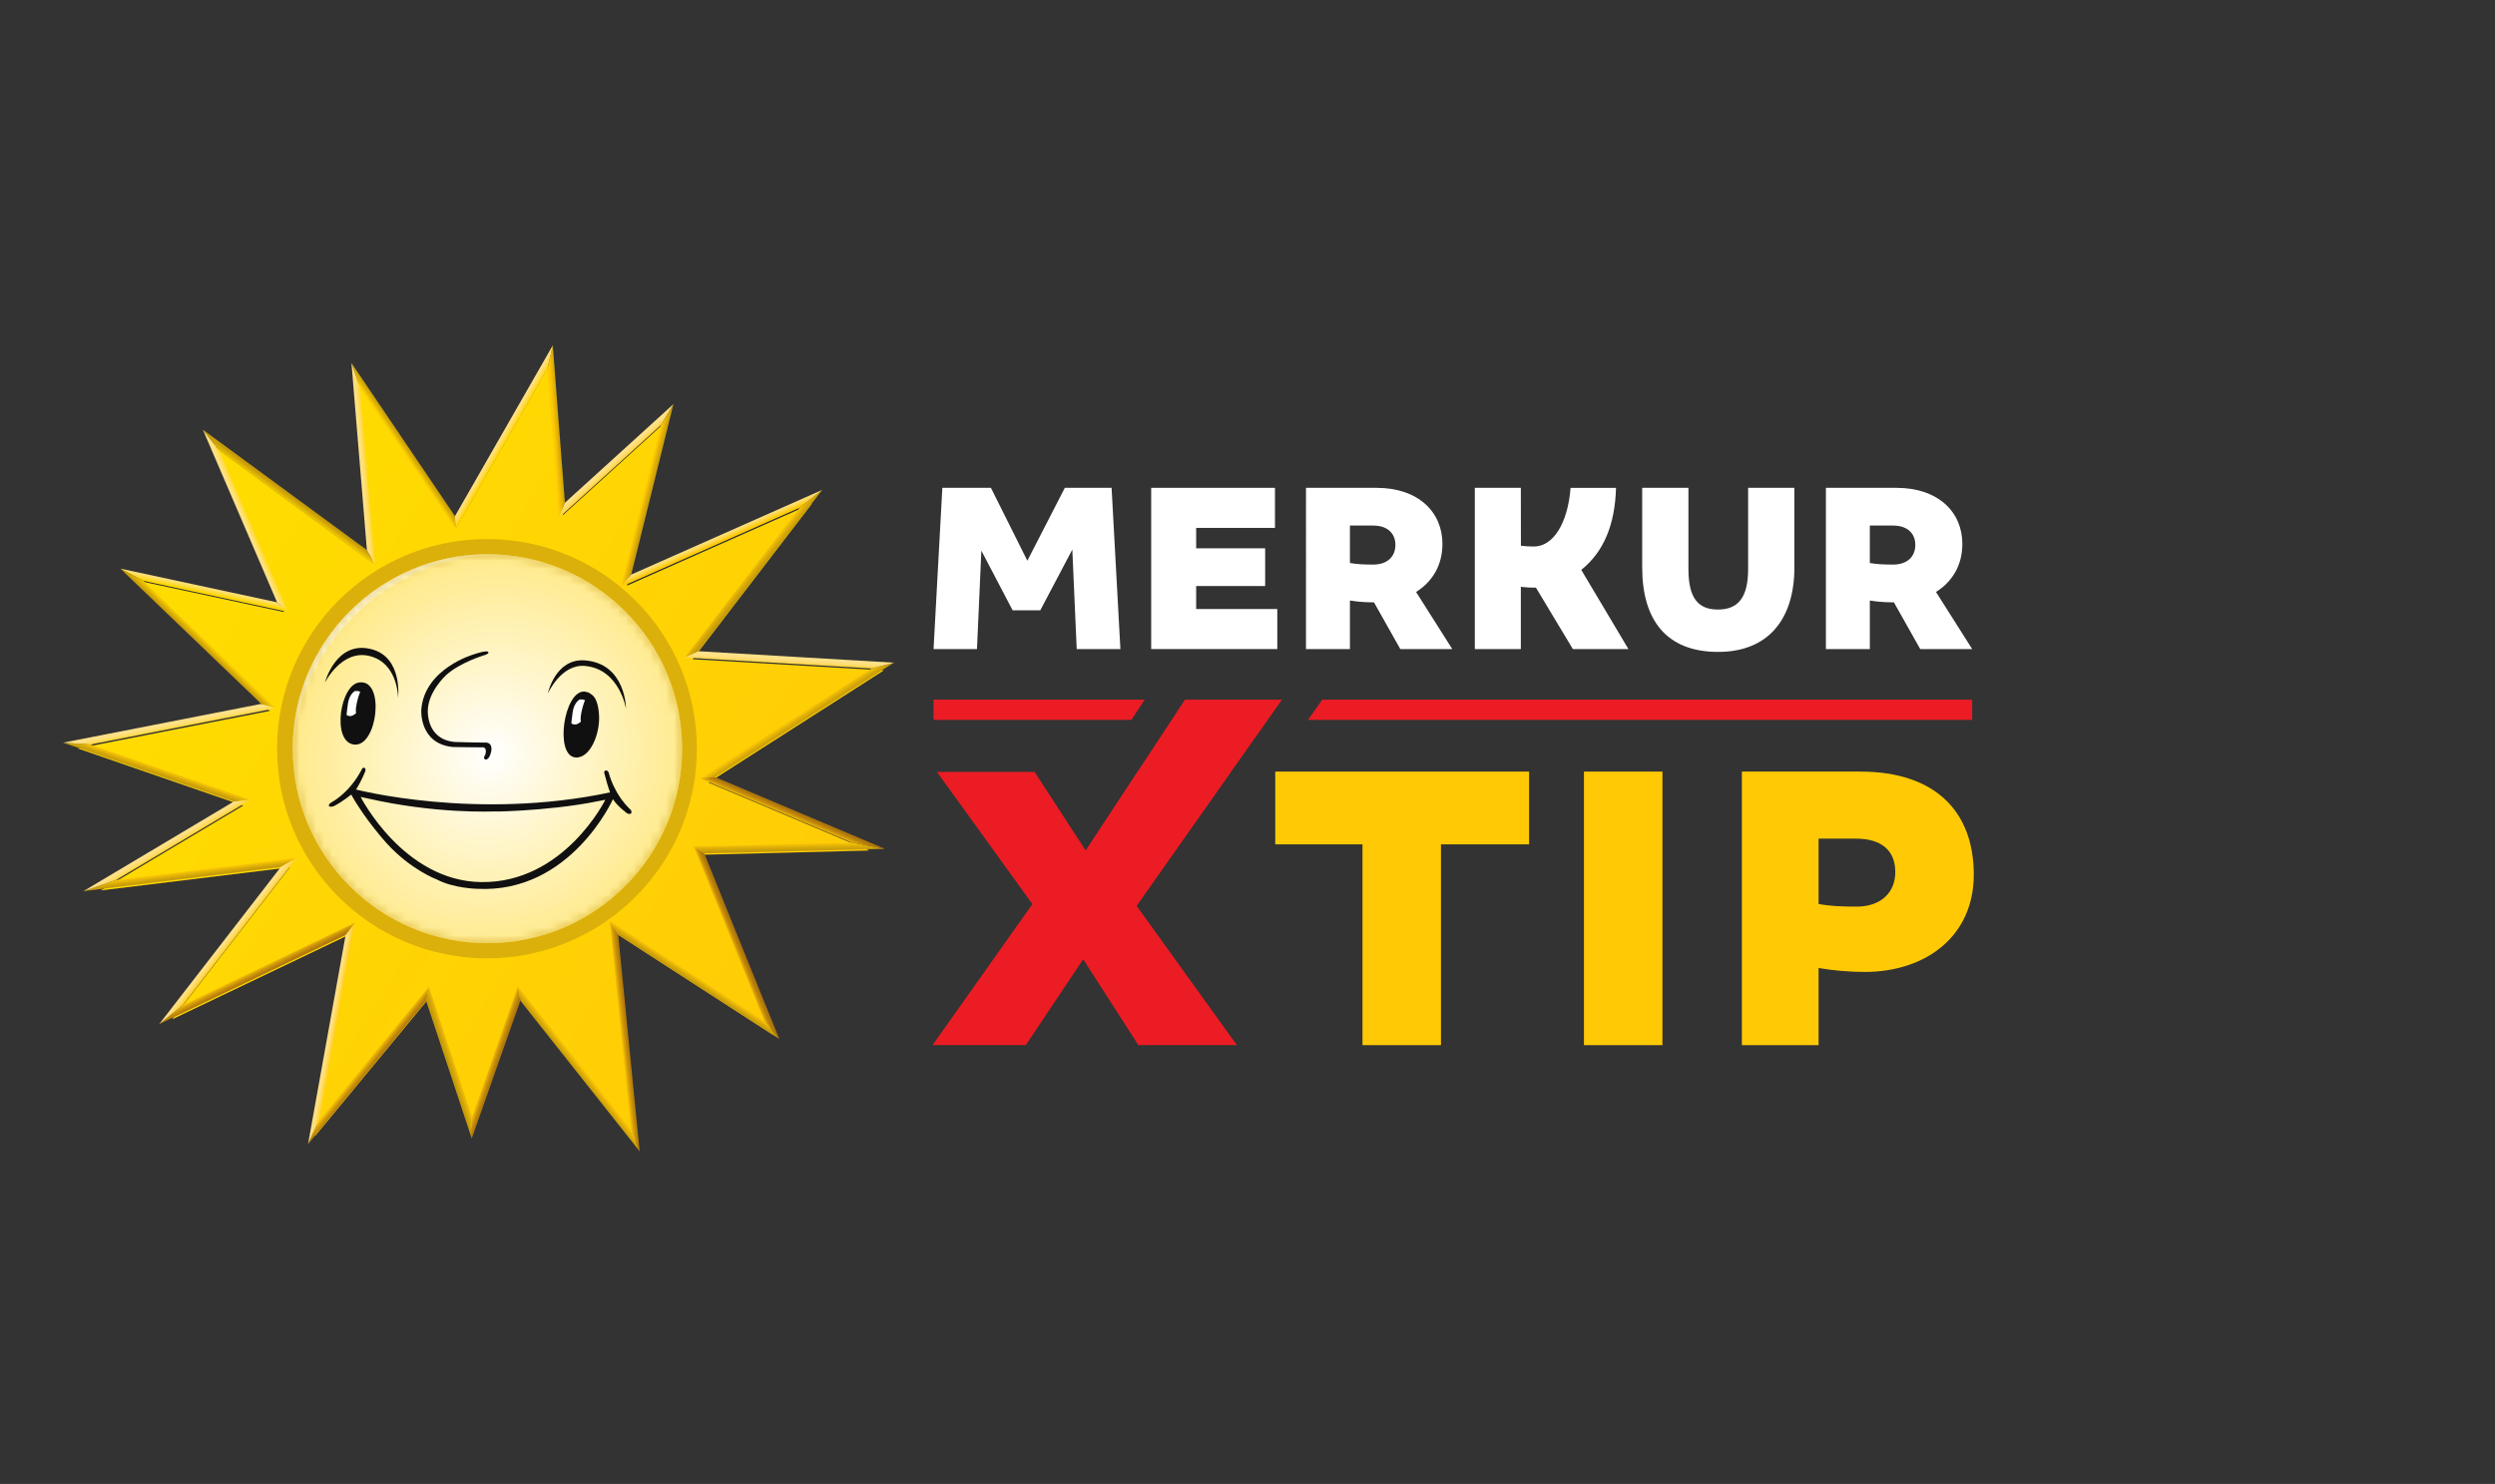 <?xml version="1.0" encoding="utf-8"?>
<!-- Generator: Adobe Illustrator 15.0.0, SVG Export Plug-In . SVG Version: 6.00 Build 0)  -->
<!DOCTYPE svg PUBLIC "-//W3C//DTD SVG 1.1//EN" "http://www.w3.org/Graphics/SVG/1.1/DTD/svg11.dtd">
<svg version="1.1" id="Layer_1" xmlns="http://www.w3.org/2000/svg" xmlns:xlink="http://www.w3.org/1999/xlink" x="0px" y="0px"
	 width="306px" height="182px" viewBox="0 0 306 182" enable-background="new 0 0 306 182" xml:space="preserve">
<rect x="0" y="0" width="306" height="182" fill="#333333" stroke="none"/>
<polygon fill="#FFFFFF" points="115.574,59.832 121.531,59.832 126,68.769 130.597,59.832 136.332,59.832 137.411,79.607 
	132.054,79.607 131.515,67.406 127.585,74.854 124.195,74.854 120.36,67.534 119.822,79.607 114.496,79.607 "/>
<polygon fill="#FFFFFF" points="141.189,59.832 156.37,59.832 156.37,64.745 146.703,64.745 146.703,67.249 155.166,67.249 
	155.166,71.875 146.703,71.875 146.703,74.695 156.654,74.695 156.654,79.607 141.189,79.607 "/>
<path fill="#FFFFFF" d="M160.174,59.832h8.652c5.104,0,8.081,2.948,8.081,6.876c0,2.662-1.266,4.659-3.231,5.895l4.438,7.003h-6.372
	l-3.232-5.735c-0.381,0-0.823,0-1.268-0.032c-0.569-0.032-1.141-0.095-1.679-0.191v5.958h-5.389L160.174,59.832L160.174,59.832z
	 M171.139,66.836c0-1.458-1.012-2.377-2.726-2.377h-2.851v4.594c0.982,0.16,1.772,0.191,2.851,0.191
	C170.157,69.244,171.139,68.262,171.139,66.836"/>
<path fill="#FFFFFF" d="M201.408,69.594v-9.762h5.671v9.951c0,3.518,1.142,4.975,3.613,4.975c2.473,0,3.708-1.457,3.708-4.975
	v-9.951h5.674v9.762c0,6.337-3.201,10.361-9.352,10.361C204.385,79.955,201.408,76.058,201.408,69.594"/>
<path fill="#FFFFFF" d="M223.938,59.832h8.651c5.104,0,8.082,2.948,8.082,6.876c0,2.662-1.268,4.659-3.231,5.895l4.437,7.003h-6.37
	l-3.231-5.735c-0.38,0-0.823,0-1.269-0.032c-0.57-0.032-1.143-0.095-1.68-0.191v5.958h-5.389V59.832L223.938,59.832z
	 M234.904,66.836c0-1.458-1.014-2.377-2.727-2.377h-2.851v4.594c0.981,0.16,1.774,0.191,2.851,0.191
	C233.924,69.244,234.904,68.262,234.904,66.836"/>
<path fill="#FFFFFF" d="M180.881,59.833h5.644l0.007,7.102c0.57,0.064,1.047,0.094,1.587,0.094c2.412,0,4.175-2.909,4.505-7.195
	h5.574c-0.127,4.563-1.536,7.874-4.262,10.061l5.782,9.712h-6.813l-4.533-7.541c-0.669,0.026-1.245-0.031-1.848-0.096v7.637h-5.644
	V59.833L180.881,59.833z"/>
<polygon fill="#FFCA05" points="167.104,128.184 167.104,103.559 156.404,103.559 156.404,94.635 187.534,94.635 187.534,103.559 
	176.727,103.559 176.727,128.184 "/>
<rect x="194.265" y="94.635" fill="#FFCA05" width="9.625" height="33.548"/>
<path fill="#FFCA05" d="M213.632,128.184V94.635h14.516c9.25,0,13.927,4.945,13.927,12.635c0,7.635-5.969,11.937-13.388,11.937
	c-1.72,0-3.817-0.162-5.646-0.484v9.462H213.632L213.632,128.184z M232.449,106.945c0-2.688-1.773-4.086-4.785-4.086h-4.624v8.011
	c1.454,0.27,2.851,0.324,4.679,0.324C230.621,111.194,232.449,109.527,232.449,106.945"/>
<polygon fill="#EC1C24" points="114.496,85.813 114.496,88.289 138.758,88.289 140.387,85.813 "/>
<polygon fill="#EC1C24" points="162.171,85.813 160.422,88.289 241.877,88.289 241.877,85.813 "/>
<polygon fill="#EC1C24" points="114.377,128.176 126.62,110.885 114.914,94.673 126.887,94.673 133.169,104.335 139.506,94.673 
	150.942,94.673 139.398,111.101 151.694,128.176 139.613,128.176 132.848,117.651 125.814,128.176 "/>
<polygon fill="#EC1C24" points="139.142,111.409 157.229,85.813 145.329,85.813 132.165,105.832 "/>
<linearGradient id="SVGID_1_" gradientUnits="userSpaceOnUse" x1="107.767" y1="86.558" x2="25.834" y2="137.755" gradientTransform="matrix(1 0 0 -1 -8.36 206.055)">
	<stop  offset="0.012" style="stop-color:#FFCC06"/>
	<stop  offset="1" style="stop-color:#FFDD00"/>
</linearGradient>
<path fill="url(#SVGID_1_)" d="M55.959,64.721l-12.16-17.984l1.836,22.241L26.038,54.596l8.801,20.476l-18.544-3.987L33.072,87.19
	L9.54,91.795l20.279,7.009l-17.458,10.405l23.181-2.833L21.12,125.017l21.975-10.509l-4.467,24.847l13.938-16.868l5.43,16.396
	l5.798-16.446L78,140.375l-2.582-25.983l19.359,12.516l-8.922-22.066l20.758-0.526l-19.714-8.337l21.492-13.753l-23.443-1.372
	l14.633-19.082L76.903,71.828l5.053-20.383L69.04,63.178L67.595,44.4L55.959,64.721z"/>
<g>
	<path fill="#DCB00A" d="M85.467,91.826c0,14.201-11.525,25.712-25.741,25.712c-14.217,0-25.742-11.511-25.742-25.712
		c0-14.2,11.525-25.712,25.742-25.712S85.467,77.626,85.467,91.826"/>
</g>
<g>
	<g>
		<defs>
			<path id="SVGID_2_" d="M35.903,91.828c0,13.15,10.715,23.851,23.878,23.851c13.167,0,23.876-10.7,23.876-23.851
				c0-13.152-10.711-23.851-23.876-23.851C46.619,67.978,35.903,78.676,35.903,91.828"/>
		</defs>
		<clipPath id="SVGID_3_">
			<use xlink:href="#SVGID_2_"  overflow="visible"/>
		</clipPath>
		
			<radialGradient id="SVGID_4_" cx="-300.497" cy="-212.625" r="0.823" gradientTransform="matrix(22.111 24.538 -24.51 22.085 1489.564 12157.659)" gradientUnits="userSpaceOnUse">
			<stop  offset="0" style="stop-color:#FFF3D1"/>
			<stop  offset="0.215" style="stop-color:#FFF3D1"/>
			<stop  offset="0.373" style="stop-color:#FFF2CD"/>
			<stop  offset="0.541" style="stop-color:#FFF0C0"/>
			<stop  offset="0.713" style="stop-color:#FFEDAB"/>
			<stop  offset="0.887" style="stop-color:#FFE98D"/>
			<stop  offset="1" style="stop-color:#FFE576"/>
		</radialGradient>
		<polygon clip-path="url(#SVGID_3_)" fill="url(#SVGID_4_)" points="62.261,44.229 107.381,94.303 57.303,139.428 12.181,89.353 		
			"/>
	</g>
</g>
<g>
	<g>
		<defs>
			<path id="SVGID_5_" d="M35.903,91.828c0,13.15,10.715,23.851,23.878,23.851c13.167,0,23.876-10.7,23.876-23.851
				c0-13.152-10.711-23.851-23.876-23.851C46.619,67.978,35.903,78.676,35.903,91.828"/>
		</defs>
		<clipPath id="SVGID_6_">
			<use xlink:href="#SVGID_5_"  overflow="visible"/>
		</clipPath>
		<defs>
			<filter id="Adobe_OpacityMaskFilter" filterUnits="userSpaceOnUse" x="12.053" y="44.1" width="95.457" height="95.457">
				<feColorMatrix  type="matrix" values="1 0 0 0 0  0 1 0 0 0  0 0 1 0 0  0 0 0 1 0"/>
			</filter>
		</defs>
		<mask maskUnits="userSpaceOnUse" x="12.053" y="44.1" width="95.457" height="95.457" id="SVGID_7_">
			<g filter="url(#Adobe_OpacityMaskFilter)">
				<g>
					<defs>
						<path id="SVGID_8_" d="M35.903,91.828c0,13.15,10.715,23.851,23.878,23.851c13.167,0,23.876-10.7,23.876-23.851
							c0-13.152-10.711-23.851-23.876-23.851C46.619,67.978,35.903,78.676,35.903,91.828"/>
					</defs>
					<clipPath id="SVGID_9_" clip-path="url(#SVGID_6_)">
						<use xlink:href="#SVGID_8_"  overflow="visible"/>
					</clipPath>
					
						<radialGradient id="SVGID_10_" cx="-300.135" cy="-213.224" r="0.824" gradientTransform="matrix(21.205 21.18 -21.156 21.18 1912.381 10964.163)" gradientUnits="userSpaceOnUse">
						<stop  offset="0" style="stop-color:#000000"/>
						<stop  offset="0.96" style="stop-color:#000000"/>
						<stop  offset="1" style="stop-color:#FFFFFF"/>
					</radialGradient>
					<polygon clip-path="url(#SVGID_9_)" fill="url(#SVGID_10_)" points="59.753,44.1 107.51,91.801 59.81,139.557 12.053,91.856 
											"/>
				</g>
			</g>
		</mask>
		
			<radialGradient id="SVGID_11_" cx="-300.135" cy="-213.224" r="0.824" gradientTransform="matrix(21.205 21.18 -21.156 21.18 1912.381 10964.163)" gradientUnits="userSpaceOnUse">
			<stop  offset="0" style="stop-color:#C69B0A"/>
			<stop  offset="0.96" style="stop-color:#C69B0A"/>
			<stop  offset="1" style="stop-color:#C69B0A"/>
		</radialGradient>
		<polygon clip-path="url(#SVGID_6_)" mask="url(#SVGID_7_)" fill="url(#SVGID_11_)" points="59.753,44.1 107.51,91.801 
			59.81,139.557 12.053,91.856 		"/>
	</g>
</g>
<g>
	<g>
		<defs>
			<path id="SVGID_13_" d="M35.903,91.828c0,13.15,10.715,23.851,23.878,23.851c13.167,0,23.876-10.7,23.876-23.851
				c0-13.152-10.711-23.851-23.876-23.851C46.619,67.978,35.903,78.676,35.903,91.828"/>
		</defs>
		<clipPath id="SVGID_14_">
			<use xlink:href="#SVGID_13_"  overflow="visible"/>
		</clipPath>
		<defs>
			<filter id="Adobe_OpacityMaskFilter_1_" filterUnits="userSpaceOnUse" x="12.211" y="44.259" width="95.141" height="95.14">
				<feColorMatrix  type="matrix" values="1 0 0 0 0  0 1 0 0 0  0 0 1 0 0  0 0 0 1 0"/>
			</filter>
		</defs>
		<mask maskUnits="userSpaceOnUse" x="12.211" y="44.259" width="95.141" height="95.14" id="SVGID_12_">
			<g filter="url(#Adobe_OpacityMaskFilter_1_)">
				<g>
					<defs>
						<path id="SVGID_15_" d="M35.903,91.828c0,13.15,10.715,23.851,23.878,23.851c13.167,0,23.876-10.7,23.876-23.851
							c0-13.152-10.711-23.851-23.876-23.851C46.619,67.978,35.903,78.676,35.903,91.828"/>
					</defs>
					<clipPath id="SVGID_16_" clip-path="url(#SVGID_14_)">
						<use xlink:href="#SVGID_15_"  overflow="visible"/>
					</clipPath>
					
						<radialGradient id="SVGID_17_" cx="-301.889" cy="-200.227" r="0.824" gradientTransform="matrix(-22.549 -20.092 21.194 -23.785 -2503.397 -10735.429)" gradientUnits="userSpaceOnUse">
						<stop  offset="0" style="stop-color:#000000"/>
						<stop  offset="0.955" style="stop-color:#000000"/>
						<stop  offset="0.958" style="stop-color:#272727"/>
						<stop  offset="0.962" style="stop-color:#595959"/>
						<stop  offset="0.967" style="stop-color:#858585"/>
						<stop  offset="0.972" style="stop-color:#ABABAB"/>
						<stop  offset="0.976" style="stop-color:#C9C9C9"/>
						<stop  offset="0.981" style="stop-color:#E1E1E1"/>
						<stop  offset="0.987" style="stop-color:#F2F2F2"/>
						<stop  offset="0.993" style="stop-color:#FCFCFC"/>
						<stop  offset="1" style="stop-color:#FFFFFF"/>
					</radialGradient>
					<polygon clip-path="url(#SVGID_16_)" fill="url(#SVGID_17_)" points="62.523,139.399 12.211,94.569 57.039,44.259 
						107.352,89.089 					"/>
				</g>
			</g>
		</mask>
		
			<radialGradient id="SVGID_18_" cx="-301.889" cy="-200.227" r="0.824" gradientTransform="matrix(-22.549 -20.092 21.194 -23.785 -2503.395 -10735.429)" gradientUnits="userSpaceOnUse">
			<stop  offset="0" style="stop-color:#FFFFFF"/>
			<stop  offset="0.955" style="stop-color:#FFEA8B"/>
			<stop  offset="0.959" style="stop-color:#FFEE9E"/>
			<stop  offset="0.966" style="stop-color:#FFF3BD"/>
			<stop  offset="0.973" style="stop-color:#FFF7D4"/>
			<stop  offset="0.981" style="stop-color:#FFFBE5"/>
			<stop  offset="0.989" style="stop-color:#FFFCEF"/>
			<stop  offset="1" style="stop-color:#FFFDF2"/>
		</radialGradient>
		<polygon clip-path="url(#SVGID_14_)" mask="url(#SVGID_12_)" fill="url(#SVGID_18_)" points="62.523,139.399 12.211,94.569 
			57.039,44.259 107.352,89.089 		"/>
	</g>
</g>
<path fill="#111010" d="M77.397,99.372c-2.135-1.996-2.719-4.542-2.719-4.542c-0.121-0.4-0.387-0.331-0.387-0.331
	c-0.28,0.058-0.164,0.371-0.164,0.371c0.479,1.848,0.699,2.315,0.699,2.315c-16.409,3.486-31.158-0.351-31.158-0.351
	c0.674-1.062,1.133-2.233,1.133-2.233c0.097-0.358-0.085-0.42-0.085-0.42c-0.275-0.094-0.357,0.206-0.357,0.206
	c-1.548,2.948-3.719,4.024-3.719,4.024l0.002,0.002c0,0-0.426,0.24-0.281,0.46c0,0,0.107,0.179,0.634-0.023v-0.002
	c1.013-0.525,2.083-1.397,2.083-1.397c1.665,3.027,4.335,5.962,4.335,5.962c2.956,3.26,6.148,4.445,6.148,4.445
	c2.103,1.108,4.972,1.151,4.972,1.151C69.988,109.6,75.18,98.009,75.18,98.009c0.505,0.872,1.795,1.782,1.795,1.782
	C77.662,99.995,77.397,99.372,77.397,99.372 M59.04,108.186c-9.553-0.109-14.808-10.443-14.808-10.443l0.748,0.159
	c8.412,1.928,15.222,1.64,16.096,1.604c-2.08,0.076,5.941,0.064,12.32-1.252l0.845-0.162
	C74.241,98.092,69.189,108.305,59.04,108.186"/>
<path fill="#111010" d="M55.517,91.617c0.184,0.018,3.478,0.043,3.478,0.043c0.928-0.14,0.494,0.979,0.494,0.979
	c-0.321,0.399,0.062,0.523,0.062,0.523c0.542,0,0.711-1.085,0.711-1.085c0.143-1.18-0.842-0.998-0.842-0.998
	c0,0.019-3.628-0.078-3.628-0.078c-3.537-0.298-3.323-3.84-3.323-3.84c0.019-2.317,2.219-4.336,2.219-4.336
	c1.756-1.625,4.911-2.531,4.911-2.531c0.438-0.198,0.285-0.302,0.285-0.302c-0.097-0.334-1.822,0.278-1.822,0.278
	s-6.002,1.73-6.39,6.757C51.67,87.029,51.359,91.189,55.517,91.617"/>
<path fill="#111010" d="M39.85,83.72c0,0,2.052-4.149,5.523-3.25s3.45,5.125,3.45,5.125s0.604-4.987-3.281-5.98
	C41.194,78.506,39.85,83.72,39.85,83.72"/>
<path fill="#111010" d="M71.747,80.995c5.032,0.396,5.032,5.929,5.032,5.929s-0.79-4.862-5.032-5.249
	c-2.935-0.266-4.557,3.383-4.557,3.383S68.106,80.708,71.747,80.995"/>
<path fill="#111010" d="M44.103,83.7C44.061,83.705,44.075,83.703,44.103,83.7"/>
<path fill="#111010" d="M44.187,83.692c-0.006,0-0.009,0-0.016,0.001C44.18,83.693,44.187,83.692,44.187,83.692"/>
<path fill="#111010" d="M44.172,83.693c-0.018,0.002-0.046,0.004-0.069,0.006C44.119,83.698,44.141,83.697,44.172,83.693"/>
<path fill="#111010" d="M44.187,83.692c-2.453,0.023-3.607,7.362-0.727,7.63C46.282,91.579,47.232,83.454,44.187,83.692"/>
<path fill="#FFFFFF" d="M43.51,84.766c0,0-0.668,0.359-0.835,1.504c-0.169,1.143-0.167,1.417-0.167,1.417s0.235,0.188,0.553,0.129
	c0.32-0.06,0.616-0.355,0.616-0.355s-0.123-0.314,0.078-1.219c0.198-0.906,0.423-1.4,0.423-1.4s-0.138-0.076-0.309-0.095
	C43.694,84.728,43.51,84.766,43.51,84.766"/>
<path fill="#111010" d="M73.467,87.688c-0.051-0.991-0.292-2.039-0.837-2.451c0,0-0.325-0.251-0.474-0.308
	c-0.148-0.051-0.472-0.109-0.472-0.109c-2.514-0.155-3.684,7.787-1.15,8.073C72.367,93.104,73.624,89.976,73.467,87.688"/>
<path fill="#FFFFFF" d="M71.078,85.802c0,0-0.669,0.358-0.836,1.502c-0.168,1.144-0.166,1.417-0.166,1.417s0.236,0.189,0.554,0.129
	c0.32-0.059,0.617-0.354,0.617-0.354s-0.123-0.315,0.078-1.219c0.198-0.906,0.423-1.4,0.423-1.4s-0.138-0.075-0.31-0.094
	C71.263,85.764,71.078,85.802,71.078,85.802"/>
<g>
	<g>
		<g>
			<defs>
				<polygon id="SVGID_19_" points="17.58,71.237 35.447,75.079 33.98,73.872 14.763,69.74 				"/>
			</defs>
			<clipPath id="SVGID_20_">
				<use xlink:href="#SVGID_19_"  overflow="visible"/>
			</clipPath>
			
				<linearGradient id="SVGID_21_" gradientUnits="userSpaceOnUse" x1="-439.236" y1="-327.074" x2="-438.413" y2="-327.074" gradientTransform="matrix(-0.233 1.095 -1.095 -0.233 -434.941 476.598)">
				<stop  offset="0" style="stop-color:#FFE188"/>
				<stop  offset="0.07" style="stop-color:#FFE188"/>
				<stop  offset="0.203" style="stop-color:#FFE183"/>
				<stop  offset="0.369" style="stop-color:#FFDF73"/>
				<stop  offset="0.552" style="stop-color:#FFDE5A"/>
				<stop  offset="0.749" style="stop-color:#FFDB36"/>
				<stop  offset="0.953" style="stop-color:#FFD809"/>
				<stop  offset="0.99" style="stop-color:#FFD700"/>
				<stop  offset="1" style="stop-color:#FFD700"/>
			</linearGradient>
			<polygon clip-path="url(#SVGID_20_)" fill="url(#SVGID_21_)" points="36.533,69.972 34.554,79.286 13.677,74.848 15.657,65.534 
							"/>
		</g>
	</g>
	<g>
		<g>
			<defs>
				<polygon id="SVGID_22_" points="67.145,45.25 68.548,63.503 69.282,61.661 67.797,42.357 				"/>
			</defs>
			<clipPath id="SVGID_23_">
				<use xlink:href="#SVGID_22_"  overflow="visible"/>
			</clipPath>
			
				<linearGradient id="SVGID_24_" gradientUnits="userSpaceOnUse" x1="-436.671" y1="-116.172" x2="-435.848" y2="-116.172" gradientTransform="matrix(-1.196 0.084 -0.084 -1.196 -463.13 -49.49)">
				<stop  offset="0" style="stop-color:#C69B0A"/>
				<stop  offset="0.077" style="stop-color:#C69B0A"/>
				<stop  offset="0.403" style="stop-color:#D7A908"/>
				<stop  offset="0.98" style="stop-color:#FFCA05"/>
				<stop  offset="1" style="stop-color:#FFCA05"/>
			</linearGradient>
			<polygon clip-path="url(#SVGID_23_)" fill="url(#SVGID_24_)" points="70.753,63.401 67.155,63.652 65.673,42.461 69.271,42.209 
							"/>
		</g>
	</g>
	<g>
		<g>
			<defs>
				<polygon id="SVGID_25_" points="44.245,47.765 55.864,64.948 55.803,63.301 43.104,44.519 				"/>
			</defs>
			<clipPath id="SVGID_26_">
				<use xlink:href="#SVGID_25_"  overflow="visible"/>
			</clipPath>
			
				<linearGradient id="SVGID_27_" gradientUnits="userSpaceOnUse" x1="-483.852" y1="-196.892" x2="-483.028" y2="-196.892" gradientTransform="matrix(-0.9 0.607 -0.607 -0.9 -505.057 170.984)">
				<stop  offset="0" style="stop-color:#C69B0A"/>
				<stop  offset="0.077" style="stop-color:#C69B0A"/>
				<stop  offset="0.403" style="stop-color:#D7AC07"/>
				<stop  offset="0.98" style="stop-color:#FFD300"/>
				<stop  offset="1" style="stop-color:#FFD300"/>
			</linearGradient>
			<polygon clip-path="url(#SVGID_26_)" fill="url(#SVGID_27_)" points="65.336,58.56 47.094,70.865 33.633,50.908 51.875,38.603 
							"/>
		</g>
	</g>
	<g>
		<g>
			<defs>
				<polygon id="SVGID_28_" points="69.282,61.661 68.548,63.503 81.064,52.134 82.598,49.562 				"/>
			</defs>
			<clipPath id="SVGID_29_">
				<use xlink:href="#SVGID_28_"  overflow="visible"/>
			</clipPath>
			
				<linearGradient id="SVGID_30_" gradientUnits="userSpaceOnUse" x1="-289.291" y1="-373.364" x2="-288.468" y2="-373.364" gradientTransform="matrix(0.779 0.866 -0.866 0.779 -22.46 597.508)">
				<stop  offset="0" style="stop-color:#FFE188"/>
				<stop  offset="0.07" style="stop-color:#FFE188"/>
				<stop  offset="0.207" style="stop-color:#FFE083"/>
				<stop  offset="0.379" style="stop-color:#FFDD73"/>
				<stop  offset="0.569" style="stop-color:#FFD95A"/>
				<stop  offset="0.772" style="stop-color:#FFD336"/>
				<stop  offset="0.983" style="stop-color:#FFCB09"/>
				<stop  offset="1" style="stop-color:#FFCA05"/>
			</linearGradient>
			<polygon clip-path="url(#SVGID_29_)" fill="url(#SVGID_30_)" points="76.308,42.576 89.532,57.26 74.84,70.49 61.616,55.803 			
				"/>
		</g>
	</g>
	<g>
		<g>
			<defs>
				<polygon id="SVGID_31_" points="33.98,73.872 35.447,75.079 26.944,55.298 24.881,52.701 				"/>
			</defs>
			<clipPath id="SVGID_32_">
				<use xlink:href="#SVGID_31_"  overflow="visible"/>
			</clipPath>
			
				<linearGradient id="SVGID_33_" gradientUnits="userSpaceOnUse" x1="-135.025" y1="-247.001" x2="-134.202" y2="-247.001" gradientTransform="matrix(1.098 -0.466 0.466 1.098 293.124 272.374)">
				<stop  offset="0" style="stop-color:#FFE188"/>
				<stop  offset="0.07" style="stop-color:#FFE188"/>
				<stop  offset="0.204" style="stop-color:#FFE183"/>
				<stop  offset="0.372" style="stop-color:#FFE073"/>
				<stop  offset="0.557" style="stop-color:#FFDE5A"/>
				<stop  offset="0.756" style="stop-color:#FFDC36"/>
				<stop  offset="0.963" style="stop-color:#FFDA09"/>
				<stop  offset="1" style="stop-color:#FFD900"/>
			</linearGradient>
			<polygon clip-path="url(#SVGID_32_)" fill="url(#SVGID_33_)" points="16.833,56.118 33.835,48.9 43.497,71.663 26.495,78.879 			
				"/>
		</g>
	</g>
	<g>
		<g>
			<defs>
				<polygon id="SVGID_34_" points="26.944,55.298 46.024,69.299 45,67.465 24.881,52.701 				"/>
			</defs>
			<clipPath id="SVGID_35_">
				<use xlink:href="#SVGID_34_"  overflow="visible"/>
			</clipPath>
			
				<linearGradient id="SVGID_36_" gradientUnits="userSpaceOnUse" x1="-459.821" y1="-255.79" x2="-458.997" y2="-255.79" gradientTransform="matrix(-0.714 0.982 -0.982 -0.714 -543.696 329.741)">
				<stop  offset="0" style="stop-color:#C69B0A"/>
				<stop  offset="0.077" style="stop-color:#C69B0A"/>
				<stop  offset="0.38" style="stop-color:#D6AC07"/>
				<stop  offset="0.98" style="stop-color:#FFD900"/>
				<stop  offset="1" style="stop-color:#FFD900"/>
			</linearGradient>
			<polygon clip-path="url(#SVGID_35_)" fill="url(#SVGID_36_)" points="53.917,58.436 38.719,79.354 16.988,63.564 32.187,42.646 
							"/>
		</g>
	</g>
	<g>
		<g>
			<defs>
				<polygon id="SVGID_37_" points="45,67.465 46.024,69.299 44.244,47.765 44.245,47.765 43.104,44.519 				"/>
			</defs>
			<clipPath id="SVGID_38_">
				<use xlink:href="#SVGID_37_"  overflow="visible"/>
			</clipPath>
			
				<linearGradient id="SVGID_39_" gradientUnits="userSpaceOnUse" x1="-156.044" y1="-296.639" x2="-155.221" y2="-296.639" gradientTransform="matrix(1.17 -0.102 0.102 1.17 256.962 387.934)">
				<stop  offset="0" style="stop-color:#FFE188"/>
				<stop  offset="0.07" style="stop-color:#FFE188"/>
				<stop  offset="0.204" style="stop-color:#FFE083"/>
				<stop  offset="0.372" style="stop-color:#FFDF73"/>
				<stop  offset="0.557" style="stop-color:#FFDC5A"/>
				<stop  offset="0.756" style="stop-color:#FFD936"/>
				<stop  offset="0.963" style="stop-color:#FFD409"/>
				<stop  offset="1" style="stop-color:#FFD300"/>
			</linearGradient>
			<polygon clip-path="url(#SVGID_38_)" fill="url(#SVGID_39_)" points="40.95,44.708 46.001,44.265 48.175,69.111 43.125,69.553 
							"/>
		</g>
	</g>
	<g>
		<g>
			<defs>
				<polygon id="SVGID_40_" points="55.803,63.301 55.864,64.948 67.145,45.25 67.797,42.357 				"/>
			</defs>
			<clipPath id="SVGID_41_">
				<use xlink:href="#SVGID_40_"  overflow="visible"/>
			</clipPath>
			
				<linearGradient id="SVGID_42_" gradientUnits="userSpaceOnUse" x1="-236.023" y1="-362.009" x2="-235.199" y2="-362.009" gradientTransform="matrix(1.012 0.584 -0.584 1.012 88.755 557.629)">
				<stop  offset="0" style="stop-color:#FFE188"/>
				<stop  offset="0.07" style="stop-color:#FFE188"/>
				<stop  offset="0.204" style="stop-color:#FFE083"/>
				<stop  offset="0.372" style="stop-color:#FFDF73"/>
				<stop  offset="0.557" style="stop-color:#FFDC5A"/>
				<stop  offset="0.756" style="stop-color:#FFD936"/>
				<stop  offset="0.963" style="stop-color:#FFD409"/>
				<stop  offset="1" style="stop-color:#FFD300"/>
			</linearGradient>
			<polygon clip-path="url(#SVGID_41_)" fill="url(#SVGID_42_)" points="58.802,37.165 77.578,48.005 64.799,70.141 46.021,59.3 			
				"/>
		</g>
	</g>
	<g>
		<g>
			<defs>
				<polygon id="SVGID_43_" points="106.903,81.986 85.844,95.463 87.708,95.305 109.631,81.274 				"/>
			</defs>
			<clipPath id="SVGID_44_">
				<use xlink:href="#SVGID_43_"  overflow="visible"/>
			</clipPath>
			
				<linearGradient id="SVGID_45_" gradientUnits="userSpaceOnUse" x1="-280.832" y1="-55.278" x2="-280.008" y2="-55.278" gradientTransform="matrix(-0.698 -1.075 1.075 -0.698 -38.588 -251.657)">
				<stop  offset="0" style="stop-color:#C69B0A"/>
				<stop  offset="0.077" style="stop-color:#C69B0A"/>
				<stop  offset="0.403" style="stop-color:#D7A908"/>
				<stop  offset="0.98" style="stop-color:#FFCA05"/>
				<stop  offset="1" style="stop-color:#FFCA05"/>
			</linearGradient>
			<polygon clip-path="url(#SVGID_44_)" fill="url(#SVGID_45_)" points="92.9,106.328 79.363,85.482 102.575,70.408 116.112,91.253 
							"/>
		</g>
	</g>
	<g>
		<g>
			<defs>
				<polygon id="SVGID_46_" points="81.064,52.134 76.143,71.989 77.417,70.472 82.598,49.562 				"/>
			</defs>
			<clipPath id="SVGID_47_">
				<use xlink:href="#SVGID_46_"  overflow="visible"/>
			</clipPath>
			
				<linearGradient id="SVGID_48_" gradientUnits="userSpaceOnUse" x1="-409.67" y1="-64.939" x2="-408.847" y2="-64.939" gradientTransform="matrix(-1.058 -0.264 0.264 -1.058 -336.463 -115.889)">
				<stop  offset="0" style="stop-color:#C69B0A"/>
				<stop  offset="0.077" style="stop-color:#C69B0A"/>
				<stop  offset="0.403" style="stop-color:#D7A908"/>
				<stop  offset="0.98" style="stop-color:#FFCA05"/>
				<stop  offset="1" style="stop-color:#FFCA05"/>
			</linearGradient>
			<polygon clip-path="url(#SVGID_47_)" fill="url(#SVGID_48_)" points="82.221,73.505 70.878,70.677 76.521,48.046 87.864,50.874 
							"/>
		</g>
	</g>
	<g>
		<g>
			<defs>
				<polygon id="SVGID_49_" points="83.977,80.644 106.903,81.986 109.631,81.274 85.669,79.87 				"/>
			</defs>
			<clipPath id="SVGID_50_">
				<use xlink:href="#SVGID_49_"  overflow="visible"/>
			</clipPath>
			
				<linearGradient id="SVGID_51_" gradientUnits="userSpaceOnUse" x1="-410.012" y1="-323.257" x2="-409.188" y2="-323.257" gradientTransform="matrix(-0.064 1.215 -1.215 -0.064 -322.144 558.174)">
				<stop  offset="0" style="stop-color:#FFE188"/>
				<stop  offset="0.07" style="stop-color:#FFE188"/>
				<stop  offset="0.206" style="stop-color:#FFE083"/>
				<stop  offset="0.375" style="stop-color:#FFDD73"/>
				<stop  offset="0.563" style="stop-color:#FFD95A"/>
				<stop  offset="0.764" style="stop-color:#FFD336"/>
				<stop  offset="0.973" style="stop-color:#FFCB09"/>
				<stop  offset="0.99" style="stop-color:#FFCA05"/>
				<stop  offset="1" style="stop-color:#FFCA05"/>
			</linearGradient>
			<polygon clip-path="url(#SVGID_50_)" fill="url(#SVGID_51_)" points="109.742,79.876 109.561,83.328 83.867,81.981 84.048,78.53 
							"/>
		</g>
	</g>
	<g>
		<g>
			<defs>
				<polygon id="SVGID_52_" points="85.092,103.829 86.371,104.667 108.518,104.104 104.464,103.338 				"/>
			</defs>
			<clipPath id="SVGID_53_">
				<use xlink:href="#SVGID_52_"  overflow="visible"/>
			</clipPath>
			
				<linearGradient id="SVGID_54_" gradientUnits="userSpaceOnUse" x1="-197.057" y1="-83.801" x2="-196.233" y2="-83.801" gradientTransform="matrix(-0.021 -1.231 1.231 -0.021 195.752 -139.929)">
				<stop  offset="0" style="stop-color:#C69B0A"/>
				<stop  offset="0.077" style="stop-color:#C69B0A"/>
				<stop  offset="0.403" style="stop-color:#D7A908"/>
				<stop  offset="0.98" style="stop-color:#FFCA05"/>
				<stop  offset="1" style="stop-color:#FFCA05"/>
			</linearGradient>
			<polygon clip-path="url(#SVGID_53_)" fill="url(#SVGID_54_)" points="85.099,105.076 85.067,103.338 108.511,102.928 
				108.541,104.667 			"/>
		</g>
	</g>
	<g>
		<g>
			<defs>
				<polygon id="SVGID_55_" points="85.844,95.463 104.464,103.338 108.518,104.104 87.708,95.305 				"/>
			</defs>
			<clipPath id="SVGID_56_">
				<use xlink:href="#SVGID_55_"  overflow="visible"/>
			</clipPath>
			
				<linearGradient id="SVGID_57_" gradientUnits="userSpaceOnUse" x1="-456.988" y1="-282.597" x2="-456.164" y2="-282.597" gradientTransform="matrix(-0.443 1.044 -1.044 -0.443 -400.343 451.271)">
				<stop  offset="0" style="stop-color:#AE750C"/>
				<stop  offset="0.184" style="stop-color:#B47B0C"/>
				<stop  offset="0.425" style="stop-color:#C38B0A"/>
				<stop  offset="0.698" style="stop-color:#DDA608"/>
				<stop  offset="0.978" style="stop-color:#FFCA05"/>
				<stop  offset="1" style="stop-color:#FFCA05"/>
			</linearGradient>
			<polygon clip-path="url(#SVGID_56_)" fill="url(#SVGID_57_)" points="111.683,96.648 105.056,112.26 82.679,102.76 89.305,87.15 
							"/>
		</g>
	</g>
	<g>
		<g>
			<defs>
				<polygon id="SVGID_58_" points="98.071,62.267 83.977,80.644 85.669,79.87 100.842,60.085 				"/>
			</defs>
			<clipPath id="SVGID_59_">
				<use xlink:href="#SVGID_58_"  overflow="visible"/>
			</clipPath>
			
				<linearGradient id="SVGID_60_" gradientUnits="userSpaceOnUse" x1="-333.388" y1="-60.216" x2="-332.565" y2="-60.216" gradientTransform="matrix(-1.019 -0.796 0.796 -1.019 -199.02 -256.147)">
				<stop  offset="0" style="stop-color:#C69B0A"/>
				<stop  offset="0.077" style="stop-color:#C69B0A"/>
				<stop  offset="0.403" style="stop-color:#D7A908"/>
				<stop  offset="0.98" style="stop-color:#FFCA05"/>
				<stop  offset="1" style="stop-color:#FFCA05"/>
			</linearGradient>
			<polygon clip-path="url(#SVGID_59_)" fill="url(#SVGID_60_)" points="94.45,88.825 74.003,72.851 90.37,51.902 110.817,67.877 
							"/>
		</g>
	</g>
	<g>
		<g>
			<defs>
				<polygon id="SVGID_61_" points="77.417,70.472 76.143,71.989 98.071,62.267 100.842,60.085 				"/>
			</defs>
			<clipPath id="SVGID_62_">
				<use xlink:href="#SVGID_61_"  overflow="visible"/>
			</clipPath>
			
				<linearGradient id="SVGID_63_" gradientUnits="userSpaceOnUse" x1="-346.614" y1="-377.028" x2="-345.791" y2="-377.028" gradientTransform="matrix(0.447 1.003 -1.003 0.447 -135.098 581.68)">
				<stop  offset="0" style="stop-color:#FFE188"/>
				<stop  offset="0.07" style="stop-color:#FFE188"/>
				<stop  offset="0.207" style="stop-color:#FFE083"/>
				<stop  offset="0.379" style="stop-color:#FFDD73"/>
				<stop  offset="0.569" style="stop-color:#FFD95A"/>
				<stop  offset="0.772" style="stop-color:#FFD336"/>
				<stop  offset="0.983" style="stop-color:#FFCB09"/>
				<stop  offset="1" style="stop-color:#FFCA05"/>
			</linearGradient>
			<polygon clip-path="url(#SVGID_62_)" fill="url(#SVGID_63_)" points="96.756,50.908 105.265,70.02 80.229,81.167 71.719,62.054 
							"/>
		</g>
	</g>
	<g>
		<g>
			<defs>
				<polygon id="SVGID_64_" points="42.391,114.672 37.781,140.318 39.228,137.201 43.551,113.153 				"/>
			</defs>
			<clipPath id="SVGID_65_">
				<use xlink:href="#SVGID_64_"  overflow="visible"/>
			</clipPath>
			
				<linearGradient id="SVGID_66_" gradientUnits="userSpaceOnUse" x1="-185.422" y1="-344.132" x2="-184.599" y2="-344.132" gradientTransform="matrix(1.152 0.203 -0.203 1.152 183.943 560.875)">
				<stop  offset="0" style="stop-color:#FFE188"/>
				<stop  offset="0.07" style="stop-color:#FFE188"/>
				<stop  offset="0.206" style="stop-color:#FFE083"/>
				<stop  offset="0.375" style="stop-color:#FFDD73"/>
				<stop  offset="0.563" style="stop-color:#FFD95A"/>
				<stop  offset="0.764" style="stop-color:#FFD336"/>
				<stop  offset="0.973" style="stop-color:#FFCB09"/>
				<stop  offset="0.99" style="stop-color:#FFCA05"/>
				<stop  offset="1" style="stop-color:#FFCA05"/>
			</linearGradient>
			<polygon clip-path="url(#SVGID_65_)" fill="url(#SVGID_66_)" points="37.954,112.165 48.196,113.973 43.377,141.306 
				33.136,139.499 			"/>
		</g>
	</g>
	<g>
		<g>
			<defs>
				<polygon id="SVGID_67_" points="93.732,125.199 95.574,127.425 86.371,104.667 85.092,103.829 				"/>
			</defs>
			<clipPath id="SVGID_68_">
				<use xlink:href="#SVGID_67_"  overflow="visible"/>
			</clipPath>
			
				<linearGradient id="SVGID_69_" gradientUnits="userSpaceOnUse" x1="-477.728" y1="-143.885" x2="-476.904" y2="-143.885" gradientTransform="matrix(-0.99 0.4 -0.4 -0.99 -439.913 164.108)">
				<stop  offset="0" style="stop-color:#AE750C"/>
				<stop  offset="0.184" style="stop-color:#B47B0C"/>
				<stop  offset="0.425" style="stop-color:#C38B0A"/>
				<stop  offset="0.698" style="stop-color:#DDA608"/>
				<stop  offset="0.978" style="stop-color:#FFCA05"/>
				<stop  offset="1" style="stop-color:#FFCA05"/>
			</linearGradient>
			<polygon clip-path="url(#SVGID_68_)" fill="url(#SVGID_69_)" points="103.77,124.113 86.563,131.066 76.896,107.141 
				94.104,100.187 			"/>
		</g>
	</g>
	<g>
		<g>
			<defs>
				<polygon id="SVGID_70_" points="39.228,137.201 37.781,140.318 37.781,140.318 52.277,122.777 52.607,121.008 52.607,121.008 
									"/>
			</defs>
			<clipPath id="SVGID_71_">
				<use xlink:href="#SVGID_70_"  overflow="visible"/>
			</clipPath>
			
				<linearGradient id="SVGID_72_" gradientUnits="userSpaceOnUse" x1="-330.677" y1="-46.775" x2="-329.853" y2="-46.775" gradientTransform="matrix(-1.004 -0.813 0.813 -1.004 -248.305 -184.765)">
				<stop  offset="0" style="stop-color:#AE750C"/>
				<stop  offset="0.184" style="stop-color:#B47B0C"/>
				<stop  offset="0.425" style="stop-color:#C38B0A"/>
				<stop  offset="0.698" style="stop-color:#DDA608"/>
				<stop  offset="0.978" style="stop-color:#FFCA05"/>
				<stop  offset="1" style="stop-color:#FFCA05"/>
			</linearGradient>
			<polygon clip-path="url(#SVGID_71_)" fill="url(#SVGID_72_)" points="46.735,147.57 28.335,132.672 43.653,113.755 
				62.053,128.654 			"/>
		</g>
	</g>
	<g>
		<g>
			<defs>
				<polygon id="SVGID_73_" points="57.886,136.941 57.859,139.635 63.818,122.731 63.52,120.953 				"/>
			</defs>
			<clipPath id="SVGID_74_">
				<use xlink:href="#SVGID_73_"  overflow="visible"/>
			</clipPath>
			
				<linearGradient id="SVGID_75_" gradientUnits="userSpaceOnUse" x1="-387.639" y1="-56.159" x2="-386.815" y2="-56.159" gradientTransform="matrix(-1.129 -0.389 0.389 -1.129 -354.707 -83.717)">
				<stop  offset="0" style="stop-color:#AE750C"/>
				<stop  offset="0.184" style="stop-color:#B47B0C"/>
				<stop  offset="0.425" style="stop-color:#C38B0A"/>
				<stop  offset="0.698" style="stop-color:#DDA608"/>
				<stop  offset="0.978" style="stop-color:#FFCA05"/>
				<stop  offset="1" style="stop-color:#FFCA05"/>
			</linearGradient>
			<polygon clip-path="url(#SVGID_74_)" fill="url(#SVGID_75_)" points="63.188,141.47 52.109,137.654 58.491,119.118 
				69.57,122.935 			"/>
		</g>
	</g>
	<g>
		<g>
			<defs>
				<polygon id="SVGID_76_" points="52.277,122.777 57.859,139.635 57.886,136.941 52.607,121.008 				"/>
			</defs>
			<clipPath id="SVGID_77_">
				<use xlink:href="#SVGID_76_"  overflow="visible"/>
			</clipPath>
			
				<linearGradient id="SVGID_78_" gradientUnits="userSpaceOnUse" x1="-135.701" y1="-275.779" x2="-134.877" y2="-275.779" gradientTransform="matrix(1.107 -0.359 0.359 1.107 304.078 386.785)">
				<stop  offset="0" style="stop-color:#C69B0A"/>
				<stop  offset="0.077" style="stop-color:#C69B0A"/>
				<stop  offset="0.403" style="stop-color:#D7A908"/>
				<stop  offset="0.98" style="stop-color:#FFCA05"/>
				<stop  offset="1" style="stop-color:#FFCA05"/>
			</linearGradient>
			<polygon clip-path="url(#SVGID_77_)" fill="url(#SVGID_78_)" points="46.802,122.786 57.35,119.359 63.36,137.856 
				52.813,141.284 			"/>
		</g>
	</g>
	<g>
		<g>
			<defs>
				<polygon id="SVGID_79_" points="63.818,122.731 78.456,141.217 77.295,138.347 63.52,120.953 				"/>
			</defs>
			<clipPath id="SVGID_80_">
				<use xlink:href="#SVGID_79_"  overflow="visible"/>
			</clipPath>
			
				<linearGradient id="SVGID_81_" gradientUnits="userSpaceOnUse" x1="-132.721" y1="-216.49" x2="-131.897" y2="-216.49" gradientTransform="matrix(0.964 -0.753 0.753 0.964 361.455 240.058)">
				<stop  offset="0" style="stop-color:#C69B0A"/>
				<stop  offset="0.077" style="stop-color:#C69B0A"/>
				<stop  offset="0.403" style="stop-color:#D7A908"/>
				<stop  offset="0.98" style="stop-color:#FFCA05"/>
				<stop  offset="1" style="stop-color:#FFCA05"/>
			</linearGradient>
			<polygon clip-path="url(#SVGID_80_)" fill="url(#SVGID_81_)" points="53.69,128.634 72.794,113.708 88.287,133.538 
				69.182,148.463 			"/>
		</g>
	</g>
	<g>
		<g>
			<defs>
				<polygon id="SVGID_82_" points="75.818,114.654 75.818,114.652 95.574,127.425 93.732,125.199 74.772,112.939 				"/>
			</defs>
			<clipPath id="SVGID_83_">
				<use xlink:href="#SVGID_82_"  overflow="visible"/>
			</clipPath>
			
				<linearGradient id="SVGID_84_" gradientUnits="userSpaceOnUse" x1="-125.333" y1="-157.777" x2="-124.509" y2="-157.777" gradientTransform="matrix(0.604 -0.93 0.93 0.604 307.442 99.291)">
				<stop  offset="0" style="stop-color:#C69B0A"/>
				<stop  offset="0.077" style="stop-color:#C69B0A"/>
				<stop  offset="0.403" style="stop-color:#D7A908"/>
				<stop  offset="0.98" style="stop-color:#FFCA05"/>
				<stop  offset="1" style="stop-color:#FFCA05"/>
			</linearGradient>
			<polygon clip-path="url(#SVGID_83_)" fill="url(#SVGID_84_)" points="68.156,123.129 80.943,103.437 102.191,117.236 
				89.403,136.928 			"/>
		</g>
	</g>
	<g>
		<g>
			<defs>
				<polygon id="SVGID_85_" points="77.295,138.347 78.456,141.217 75.818,114.654 74.772,112.939 				"/>
			</defs>
			<clipPath id="SVGID_86_">
				<use xlink:href="#SVGID_85_"  overflow="visible"/>
			</clipPath>
			
				<linearGradient id="SVGID_87_" gradientUnits="userSpaceOnUse" x1="-436.88" y1="-109.61" x2="-436.056" y2="-109.61" gradientTransform="matrix(-1.216 0.128 -0.128 -1.216 -468.146 49.572)">
				<stop  offset="0" style="stop-color:#AE750C"/>
				<stop  offset="0.184" style="stop-color:#B47B0C"/>
				<stop  offset="0.425" style="stop-color:#C38B0A"/>
				<stop  offset="0.698" style="stop-color:#DDA608"/>
				<stop  offset="0.978" style="stop-color:#FFCA05"/>
				<stop  offset="1" style="stop-color:#FFCA05"/>
			</linearGradient>
			<polygon clip-path="url(#SVGID_86_)" fill="url(#SVGID_87_)" points="81.395,140.907 74.813,141.599 71.832,113.248 
				78.416,112.555 			"/>
		</g>
	</g>
	<g>
		<g>
			<defs>
				<polygon id="SVGID_88_" points="14.231,107.931 10.239,109.295 34.435,106.34 36.401,105.221 				"/>
			</defs>
			<clipPath id="SVGID_89_">
				<use xlink:href="#SVGID_88_"  overflow="visible"/>
			</clipPath>
			
				<linearGradient id="SVGID_90_" gradientUnits="userSpaceOnUse" x1="-198.096" y1="-39.124" x2="-197.272" y2="-39.124" gradientTransform="matrix(-0.131 -1.063 1.063 -0.131 39.109 -108.057)">
				<stop  offset="0" style="stop-color:#C69B0A"/>
				<stop  offset="0.077" style="stop-color:#C69B0A"/>
				<stop  offset="0.403" style="stop-color:#D7A908"/>
				<stop  offset="0.98" style="stop-color:#FFCA05"/>
				<stop  offset="1" style="stop-color:#FFCA05"/>
			</linearGradient>
			<polygon clip-path="url(#SVGID_89_)" fill="url(#SVGID_90_)" points="10.628,112.46 9.746,105.281 36.012,102.056 
				36.893,109.234 			"/>
		</g>
	</g>
	<g>
		<g>
			<defs>
				<polygon id="SVGID_91_" points="28.668,98.312 30.723,98.102 11.087,91.315 7.747,91.083 				"/>
			</defs>
			<clipPath id="SVGID_92_">
				<use xlink:href="#SVGID_91_"  overflow="visible"/>
			</clipPath>
			
				<linearGradient id="SVGID_93_" gradientUnits="userSpaceOnUse" x1="-139.066" y1="-100.614" x2="-138.243" y2="-100.614" gradientTransform="matrix(0.353 -1.024 1.024 0.353 171.235 -11.934)">
				<stop  offset="0" style="stop-color:#C69B0A"/>
				<stop  offset="0.077" style="stop-color:#C69B0A"/>
				<stop  offset="0.403" style="stop-color:#D7A908"/>
				<stop  offset="0.98" style="stop-color:#FFCA05"/>
				<stop  offset="1" style="stop-color:#FFCA05"/>
			</linearGradient>
			<polygon clip-path="url(#SVGID_92_)" fill="url(#SVGID_93_)" points="5.521,97.546 10.182,84.009 32.949,91.849 28.288,105.386 
							"/>
		</g>
	</g>
	<g>
		<g>
			<defs>
				<polygon id="SVGID_94_" points="7.747,91.083 11.087,91.315 33.854,86.859 32.042,86.328 				"/>
			</defs>
			<clipPath id="SVGID_95_">
				<use xlink:href="#SVGID_94_"  overflow="visible"/>
			</clipPath>
			
				<linearGradient id="SVGID_96_" gradientUnits="userSpaceOnUse" x1="-386.202" y1="-377.217" x2="-385.378" y2="-377.217" gradientTransform="matrix(0.208 1.071 -1.071 0.208 -302.961 580.808)">
				<stop  offset="0" style="stop-color:#FFE188"/>
				<stop  offset="0.07" style="stop-color:#FFE188"/>
				<stop  offset="0.203" style="stop-color:#FFE083"/>
				<stop  offset="0.369" style="stop-color:#FFDF73"/>
				<stop  offset="0.552" style="stop-color:#FFDC5A"/>
				<stop  offset="0.749" style="stop-color:#FFD836"/>
				<stop  offset="0.953" style="stop-color:#FFD309"/>
				<stop  offset="0.99" style="stop-color:#FFD200"/>
				<stop  offset="1" style="stop-color:#FFD200"/>
			</linearGradient>
			<polygon clip-path="url(#SVGID_95_)" fill="url(#SVGID_96_)" points="32.904,81.436 34.788,91.133 8.697,96.205 6.812,86.508 			
				"/>
		</g>
	</g>
	<g>
		<g>
			<defs>
				<polygon id="SVGID_97_" points="22.463,123.236 19.529,125.604 42.391,114.672 43.551,113.153 				"/>
			</defs>
			<clipPath id="SVGID_98_">
				<use xlink:href="#SVGID_97_"  overflow="visible"/>
			</clipPath>
			
				<linearGradient id="SVGID_99_" gradientUnits="userSpaceOnUse" x1="-262.1" y1="-43.93" x2="-261.276" y2="-43.93" gradientTransform="matrix(-0.552 -1.133 1.133 -0.552 -63.277 -201.328)">
				<stop  offset="0" style="stop-color:#AE750C"/>
				<stop  offset="0.184" style="stop-color:#B47B0C"/>
				<stop  offset="0.425" style="stop-color:#C38B0A"/>
				<stop  offset="0.698" style="stop-color:#DDA608"/>
				<stop  offset="0.978" style="stop-color:#FFCA05"/>
				<stop  offset="1" style="stop-color:#FFCA05"/>
			</linearGradient>
			<polygon clip-path="url(#SVGID_98_)" fill="url(#SVGID_99_)" points="24.146,135.07 14.624,115.547 38.935,103.688 
				48.458,123.213 			"/>
		</g>
	</g>
	<g>
		<g>
			<defs>
				<polygon id="SVGID_100_" points="28.668,98.312 10.239,109.295 14.231,107.931 30.723,98.102 				"/>
			</defs>
			<clipPath id="SVGID_101_">
				<use xlink:href="#SVGID_100_"  overflow="visible"/>
			</clipPath>
			
				<linearGradient id="SVGID_102_" gradientUnits="userSpaceOnUse" x1="-323.655" y1="-386.431" x2="-322.832" y2="-386.431" gradientTransform="matrix(0.597 0.994 -0.994 0.597 -170.569 655.813)">
				<stop  offset="0" style="stop-color:#FFE188"/>
				<stop  offset="0.07" style="stop-color:#FFE188"/>
				<stop  offset="0.206" style="stop-color:#FFE083"/>
				<stop  offset="0.375" style="stop-color:#FFDD73"/>
				<stop  offset="0.563" style="stop-color:#FFD95A"/>
				<stop  offset="0.764" style="stop-color:#FFD336"/>
				<stop  offset="0.973" style="stop-color:#FFCB09"/>
				<stop  offset="0.99" style="stop-color:#FFCA05"/>
				<stop  offset="1" style="stop-color:#FFCA05"/>
			</linearGradient>
			<polygon clip-path="url(#SVGID_101_)" fill="url(#SVGID_102_)" points="25.289,89.06 35.664,106.327 15.673,118.338 
				5.299,101.07 			"/>
		</g>
	</g>
	<g>
		<g>
			<defs>
				<polygon id="SVGID_103_" points="34.435,106.34 19.529,125.604 22.463,123.236 36.401,105.221 				"/>
			</defs>
			<clipPath id="SVGID_104_">
				<use xlink:href="#SVGID_103_"  overflow="visible"/>
			</clipPath>
			
				<linearGradient id="SVGID_105_" gradientUnits="userSpaceOnUse" x1="-260.7" y1="-380.791" x2="-259.877" y2="-380.791" gradientTransform="matrix(0.928 0.725 -0.725 0.928 -6.584 657.625)">
				<stop  offset="0" style="stop-color:#FFE188"/>
				<stop  offset="0.07" style="stop-color:#FFE188"/>
				<stop  offset="0.206" style="stop-color:#FFE083"/>
				<stop  offset="0.375" style="stop-color:#FFDD73"/>
				<stop  offset="0.563" style="stop-color:#FFD95A"/>
				<stop  offset="0.764" style="stop-color:#FFD336"/>
				<stop  offset="0.973" style="stop-color:#FFCB09"/>
				<stop  offset="0.99" style="stop-color:#FFCA05"/>
				<stop  offset="1" style="stop-color:#FFCA05"/>
			</linearGradient>
			<polygon clip-path="url(#SVGID_104_)" fill="url(#SVGID_105_)" points="25.924,97.036 46.29,112.946 30.007,133.79 
				9.641,117.879 			"/>
		</g>
	</g>
	<g>
		<g>
			<defs>
				<polygon id="SVGID_106_" points="32.042,86.328 33.854,86.859 33.854,86.859 17.58,71.237 14.763,69.74 				"/>
			</defs>
			<clipPath id="SVGID_107_">
				<use xlink:href="#SVGID_106_"  overflow="visible"/>
			</clipPath>
			
				<linearGradient id="SVGID_108_" gradientUnits="userSpaceOnUse" x1="-123.389" y1="-179.108" x2="-122.565" y2="-179.108" gradientTransform="matrix(0.799 -0.827 0.827 0.799 270.657 119.654)">
				<stop  offset="0" style="stop-color:#C69B0A"/>
				<stop  offset="0.077" style="stop-color:#C69B0A"/>
				<stop  offset="0.403" style="stop-color:#D7AC07"/>
				<stop  offset="0.98" style="stop-color:#FFD300"/>
				<stop  offset="1" style="stop-color:#FFD300"/>
			</linearGradient>
			<polygon clip-path="url(#SVGID_107_)" fill="url(#SVGID_108_)" points="6.208,78.598 23.976,60.2 42.409,78.002 24.642,96.399 
							"/>
		</g>
	</g>
</g>
</svg>
